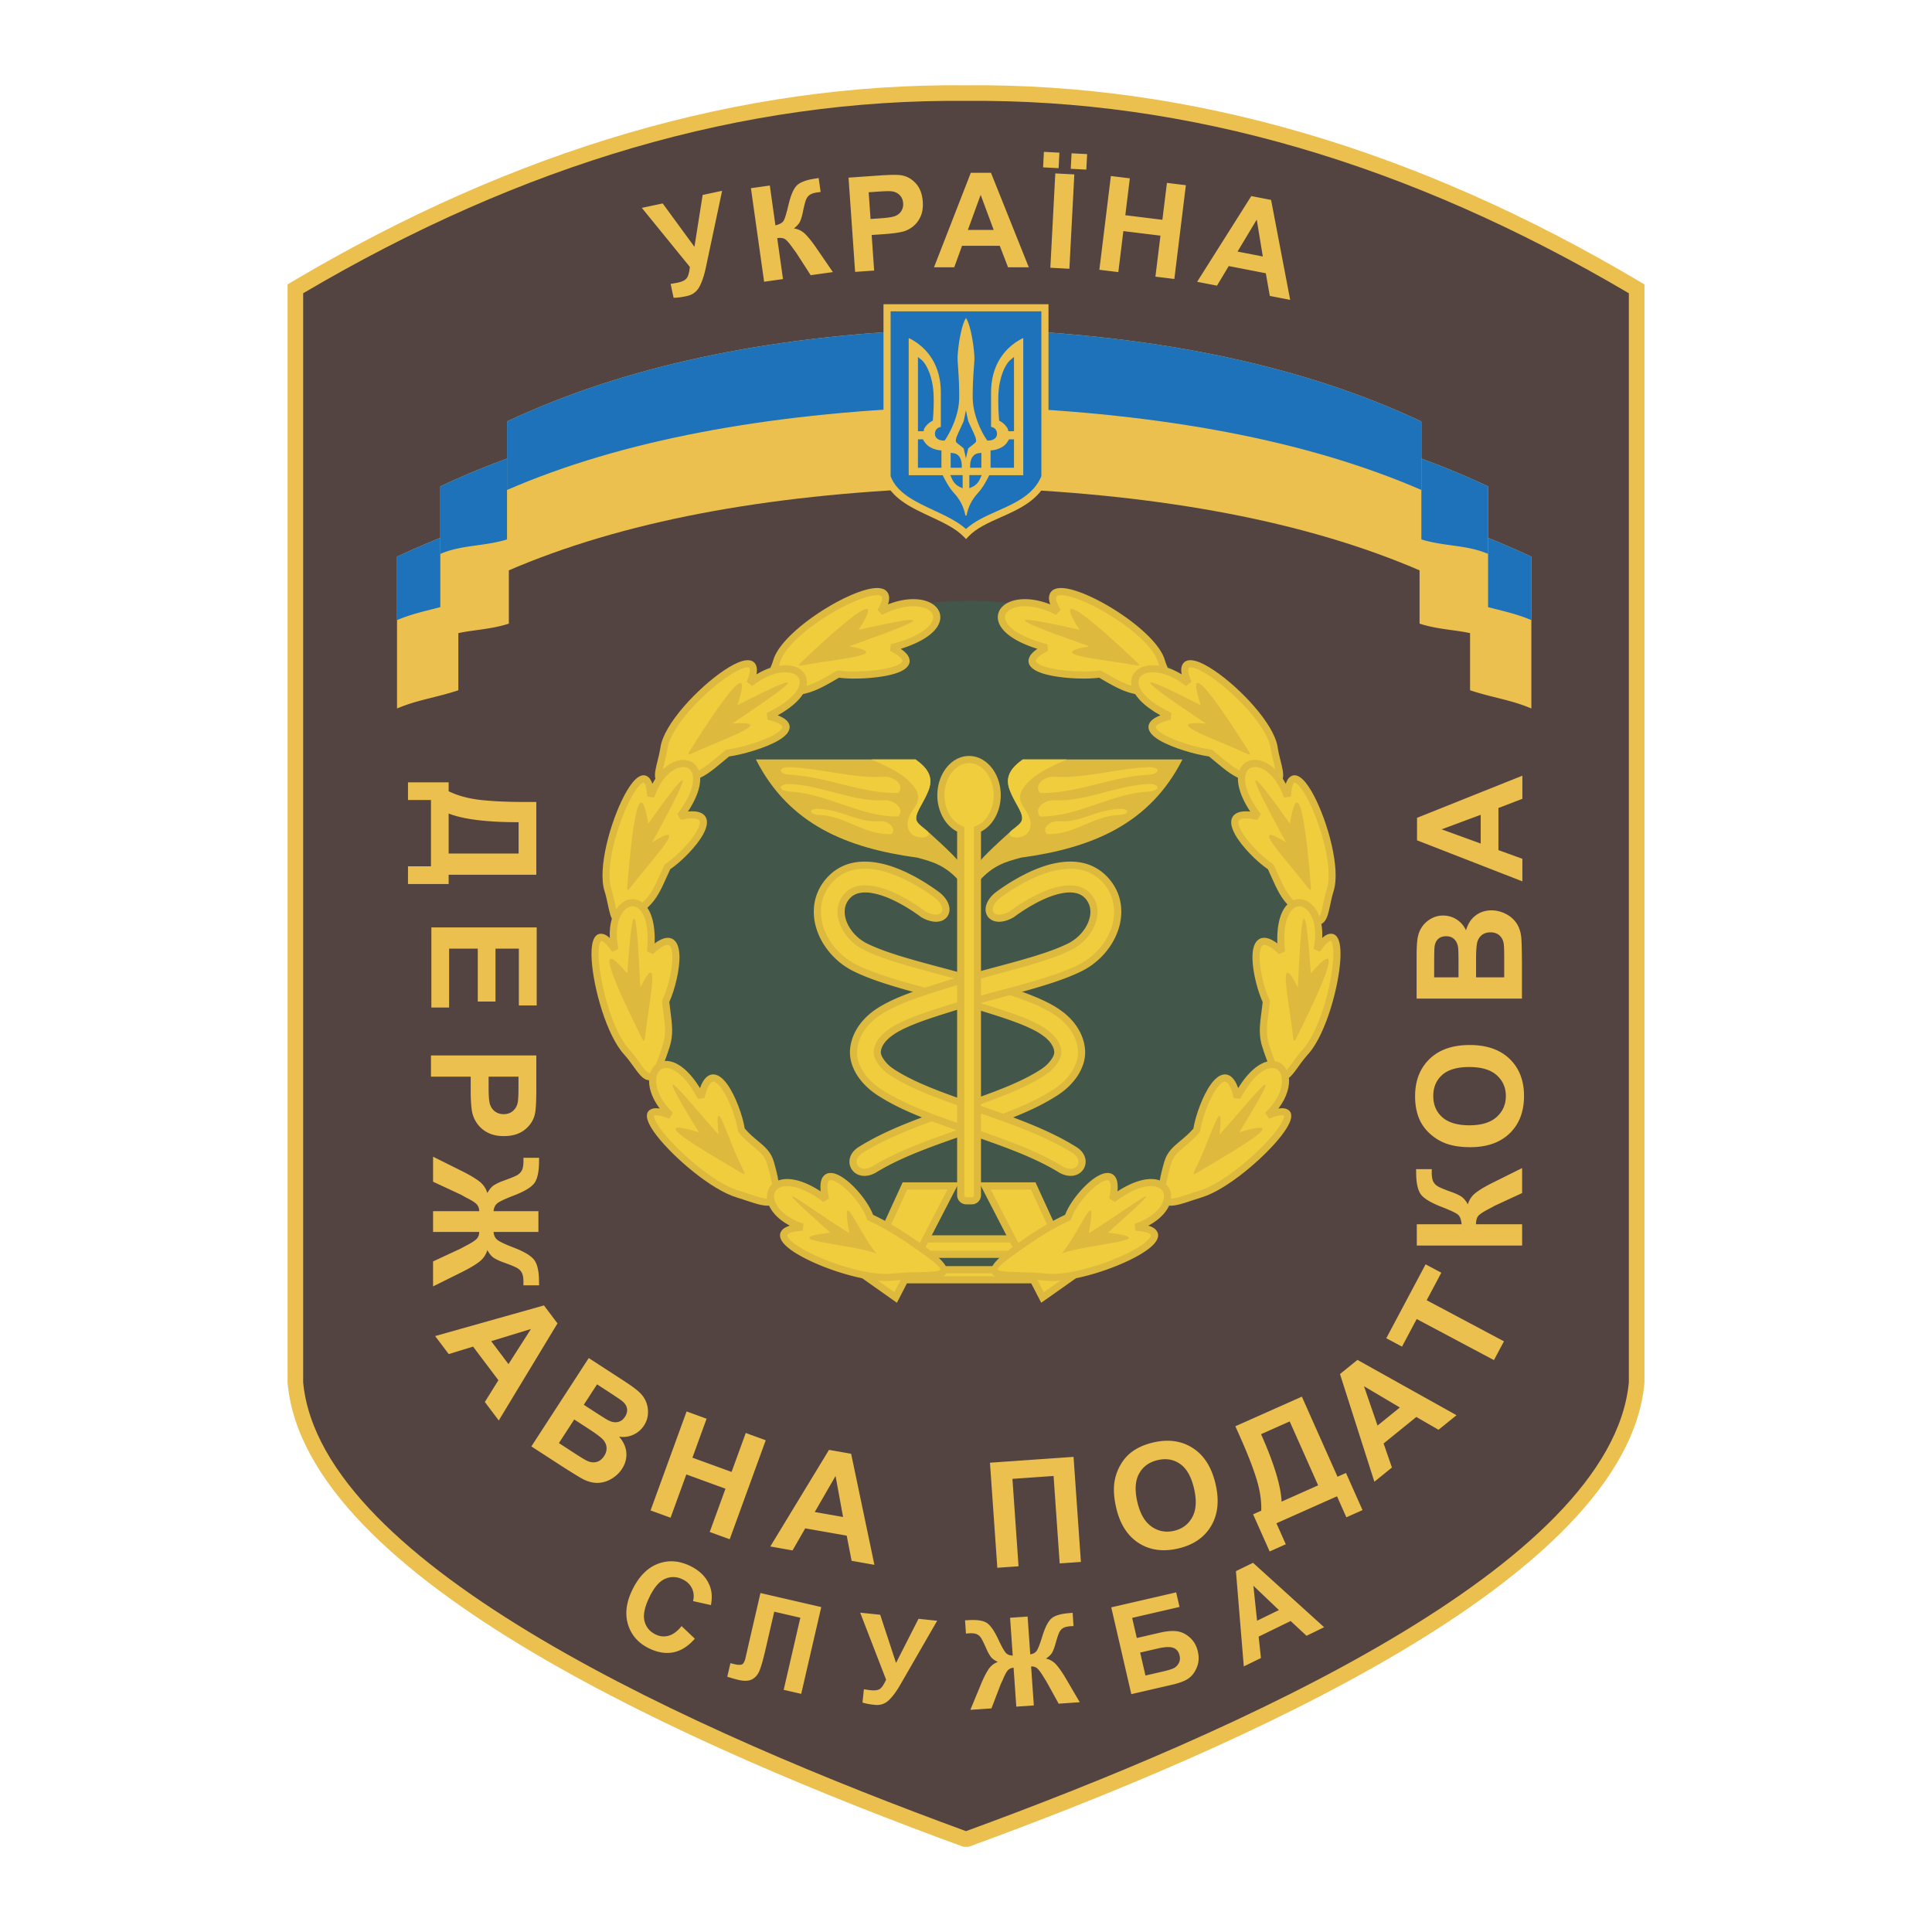 <svg xmlns="http://www.w3.org/2000/svg" width="2500" height="2500" viewBox="0 0 192.756 192.756"><path fill-rule="evenodd" clip-rule="evenodd" fill="#fff" d="M0 0h192.756v192.756H0V0z"/><path d="M28.688 28.375l.384-.228c11.203-6.65 22.415-11.612 33.635-14.886 11.226-3.276 22.448-4.86 33.665-4.751h.012-.012.012c11.217-.108 22.44 1.475 33.665 4.751 11.221 3.274 22.432 8.236 33.635 14.886l.385.228v109.562l-.006.07c-.895 9.793-11.094 18.934-24.459 26.852-13.215 7.83-29.557 14.498-42.96 19.394h-.53c-13.404-4.896-29.745-11.563-42.961-19.394-13.364-7.918-23.563-17.059-24.458-26.852l-.006-.07V28.375h-.001z" fill="#ecc04e"/><path d="M30.247 29.259v108.665c.875 9.176 10.751 17.926 23.697 25.596 13.035 7.722 29.154 14.314 42.435 19.174 13.28-4.859 29.399-11.452 42.434-19.174 12.945-7.67 22.822-16.42 23.697-25.596V29.259c-10.973-6.474-21.936-11.31-32.893-14.507-11.072-3.231-22.15-4.792-33.233-4.685h-.012c-11.083-.108-22.161 1.454-33.234 4.685-10.956 3.198-21.92 8.033-32.891 14.507z" fill="#534442"/><path d="M96.726 127.081c18.491 0 33.571-15.081 33.571-33.571 0-18.491-15.08-33.572-33.571-33.572S63.154 75.019 63.154 93.51c0 18.49 15.081 33.571 33.572 33.571z" fill-rule="evenodd" clip-rule="evenodd" fill="#43564a"/><path fill="#ddba3e" d="M90.756 123.247h11.887v2.254H90.756v-2.254zM89.455 126.321h14.488v1.718H89.455v-1.718z"/><path d="M45.729 52.971a78.901 78.901 0 0 0-6.118 2.57v15.147c1.956-.849 3.997-1.107 6.118-1.821V52.971z" fill-rule="evenodd" clip-rule="evenodd" fill="#ecc04e"/><path d="M45.729 52.971a78.901 78.901 0 0 0-6.118 2.57v6.331c1.956-.849 3.997-1.107 6.118-1.821v-7.08z" fill-rule="evenodd" clip-rule="evenodd" fill="#1e72b9"/><path d="M50.767 45.689a78.99 78.99 0 0 0-6.837 2.835v15.197c2.177-.944 4.457-.725 6.837-1.502v-16.53z" fill-rule="evenodd" clip-rule="evenodd" fill="#ecc04e"/><path d="M50.767 45.689a78.99 78.99 0 0 0-6.837 2.835v6.741c2.177-.944 4.457-.725 6.837-1.502v-8.074z" fill-rule="evenodd" clip-rule="evenodd" fill="#1e72b9"/><path d="M93.229 32.871c-16.853.66-31.067 3.718-42.643 9.176v14.934c11.493-4.986 25.872-7.61 42.643-8.277V32.871z" fill-rule="evenodd" clip-rule="evenodd" fill="#ecc04e"/><path d="M93.229 32.871c-16.853.66-31.067 3.718-42.643 9.176v6.837c11.493-4.986 25.872-7.61 42.643-8.277v-7.736z" fill-rule="evenodd" clip-rule="evenodd" fill="#1e72b9"/><path d="M146.668 52.971a78.877 78.877 0 0 1 6.117 2.57v15.147c-1.955-.849-3.996-1.107-6.117-1.821V52.971z" fill-rule="evenodd" clip-rule="evenodd" fill="#ecc04e"/><path d="M146.668 52.971a78.877 78.877 0 0 1 6.117 2.57v6.331c-1.955-.849-3.996-1.107-6.117-1.821v-7.08z" fill-rule="evenodd" clip-rule="evenodd" fill="#1e72b9"/><path d="M141.631 45.689a79.23 79.23 0 0 1 6.836 2.835v15.197c-2.176-.944-4.457-.725-6.836-1.502v-16.53z" fill-rule="evenodd" clip-rule="evenodd" fill="#ecc04e"/><path d="M141.631 45.689a79.23 79.23 0 0 1 6.836 2.835v6.741c-2.176-.944-4.457-.725-6.836-1.502v-8.074z" fill-rule="evenodd" clip-rule="evenodd" fill="#1e72b9"/><path d="M99.168 32.871c16.852.66 31.066 3.718 42.643 9.176v14.934c-11.494-4.986-25.873-7.61-42.643-8.277V32.871z" fill-rule="evenodd" clip-rule="evenodd" fill="#ecc04e"/><path d="M99.168 32.871c16.852.66 31.066 3.718 42.643 9.176v6.837c-11.494-4.986-25.873-7.61-42.643-8.277v-7.736z" fill-rule="evenodd" clip-rule="evenodd" fill="#1e72b9"/><path d="M64.034 20.739l2.083-.442 3.168 4.329.818-5.176 1.942-.413-1.624 7.667c-.178.83-.401 1.481-.668 1.953-.268.47-.681.767-1.239.885-.549.117-.987.171-1.311.166l-.294-1.385c.268-.039.508-.081.72-.126.433-.092.726-.237.879-.434.154-.196.26-.574.321-1.129l-4.795-5.895zm10.887-1.963l1.884-.265.558 3.973c.416-.101.686-.25.809-.444.124-.195.286-.712.483-1.548.249-1.066.554-1.75.913-2.05.356-.302.969-.513 1.838-.635.043-.006.134-.021.273-.045l.196 1.393-.269.031c-.384.054-.66.142-.825.262-.165.121-.29.287-.371.498-.083.211-.19.634-.322 1.273-.07.338-.156.625-.257.861-.105.233-.313.472-.625.71.436.061.817.251 1.142.573.325.322.696.791 1.114 1.401l1.634 2.381-2.215.312-1.453-2.257a22.774 22.774 0 0 1-.432-.588c-.306-.425-.546-.684-.717-.777s-.416-.119-.735-.078l.575 4.087-1.884.265-1.314-9.333zm10.394 8.35l-.657-9.402 3.045-.213c1.153-.081 1.91-.085 2.267-.016.548.102 1.023.377 1.42.824s.621 1.046.673 1.792c.041.578-.031 1.071-.213 1.478a2.591 2.591 0 0 1-.734.984 2.742 2.742 0 0 1-.952.513c-.447.122-1.101.213-1.961.274l-1.237.086.248 3.547-1.899.133zm1.352-7.943l.187 2.667 1.038-.073c.749-.052 1.246-.136 1.491-.252.245-.116.431-.283.561-.503.127-.22.183-.468.163-.746-.024-.341-.144-.617-.361-.826a1.308 1.308 0 0 0-.791-.363c-.23-.028-.688-.016-1.371.032l-.917.064zm15.976 7.484h-2.07l-.824-2.142h-3.767l-.777 2.142h-2.019l3.671-9.425h2.013l3.773 9.425zm-3.504-3.729L97.84 19.44l-1.273 3.498h2.572zm5.654 3.776l.494-9.412 1.898.1-.492 9.412-1.9-.1zm-.723-10.017l.08-1.547 1.547.081-.08 1.547-1.547-.081zm2.758.145l.082-1.547 1.553.081-.08 1.547-1.555-.081zm2.856 10.074l1.148-9.355 1.891.232-.451 3.681 3.699.455.453-3.682 1.889.232-1.148 9.355-1.889-.232.502-4.091-3.701-.454-.502 4.091-1.891-.232zm19.037 3.004l-2.033-.396-.398-2.26-3.699-.719-1.172 1.955-1.98-.385 5.402-8.552 1.975.384 1.905 9.973zm-2.729-4.329l-.607-3.682-1.916 3.191 2.523.491zM53.507 80.011v7.263h-8.745v.925h-4.057v-1.765h2.293v-6.616h-2.293v-1.764h4.057v.891c.898.433 1.94.722 3.129.859 1.187.14 2.689.208 4.505.208h1.111v-.001zm-1.764 2.021c-3.191 0-5.52-.289-6.981-.866v3.993h6.981v-3.127zm-8.706 10.494h10.509v7.791h-1.779v-5.669h-2.33v5.276h-1.769v-5.276h-2.86v5.871h-1.771v-7.993zm-.038 12.773h10.509v3.403c0 1.29-.054 2.132-.159 2.523-.157.602-.5 1.108-1.028 1.515-.528.406-1.211.609-2.045.609-.646 0-1.189-.118-1.627-.353a2.886 2.886 0 0 1-1.038-.894 3.087 3.087 0 0 1-.497-1.099c-.1-.506-.152-1.24-.152-2.202v-1.382h-3.964v-2.12h.001zm8.73 2.122h-2.98v1.159c0 .837.054 1.397.164 1.679.11.281.281.502.516.663.235.159.507.239.818.239.381 0 .697-.112.946-.337.248-.223.404-.509.465-.852.049-.255.071-.764.071-1.526v-1.025zm1.987 15.49h-4.473c.029.353.159.622.394.803.235.182.769.434 1.605.754 1.094.418 1.793.849 2.095 1.289.296.436.443 1.158.443 2.173 0 .047.002.149.007.309h-1.568l.007-.309c0-.431-.054-.746-.161-.946a1.202 1.202 0 0 0-.492-.487c-.22-.125-.67-.309-1.355-.554a4.943 4.943 0 0 1-.91-.418c-.242-.151-.472-.418-.688-.8a2.25 2.25 0 0 1-.814 1.172c-.404.309-.977.646-1.716 1.016l-2.882 1.431v-2.492l2.716-1.263a1.85 1.85 0 0 0 .223-.12c.071-.039.237-.125.494-.26.502-.267.822-.486.962-.658a.986.986 0 0 0 .208-.639h-4.603v-2.072h4.603a1.01 1.01 0 0 0-.201-.631c-.134-.177-.458-.396-.969-.658a7.856 7.856 0 0 1-.494-.268 2.764 2.764 0 0 0-.223-.119l-2.716-1.263v-2.496l2.882 1.435c.712.354 1.277.688 1.696 1 .418.313.695.712.834 1.194.215-.382.443-.648.686-.8a5.03 5.03 0 0 1 .912-.426c.67-.24 1.116-.421 1.341-.541.226-.122.392-.286.502-.489.11-.203.166-.534.166-.991 0-.059-.002-.149-.007-.274h1.568a12.07 12.07 0 0 0-.007.309c0 1.027-.149 1.76-.451 2.195-.306.431-1 .852-2.087 1.267-.842.326-1.377.578-1.61.757-.23.181-.36.448-.389.8h4.473v2.07h-.001zm-3.954 18.81l-1.39-1.845 1.354-2.17-2.528-3.355-2.429.746-1.355-1.798 10.857-3.056 1.35 1.792-5.859 9.686zm.969-5.623l2.243-3.504-3.969 1.214 1.726 2.29zm8.009-.605l3.523 2.288c.698.454 1.2.82 1.505 1.103.305.28.532.6.683.96.151.361.216.75.197 1.176a2.38 2.38 0 0 1-.398 1.206 2.487 2.487 0 0 1-2.48 1.109c.435.504.676 1.04.719 1.603.044.565-.1 1.102-.431 1.611-.26.399-.605.729-1.039.987-.432.257-.883.396-1.352.412s-.958-.103-1.466-.357c-.315-.161-1.045-.605-2.186-1.335l-3-1.947 5.725-8.816zm.828 2.624l-1.323 2.038 1.166.757c.693.45 1.131.72 1.312.809.327.163.634.214.922.152.288-.061.523-.234.708-.521.177-.272.248-.542.208-.81-.042-.269-.198-.517-.471-.744-.163-.135-.663-.474-1.5-1.018l-1.022-.663zm-2.276 3.505l-1.53 2.355 1.646 1.069c.643.417 1.06.665 1.256.739.295.125.588.146.874.069.288-.079.534-.274.737-.587.172-.265.251-.53.244-.798-.01-.269-.106-.524-.294-.766s-.688-.625-1.497-1.149l-1.436-.932zm7.615 9.074l3.595-9.876 1.996.727-1.415 3.886 3.907 1.422 1.414-3.886 1.994.726-3.594 9.875-1.994-.726 1.571-4.317-3.906-1.422-1.571 4.318-1.997-.727zm22.333 5.428l-2.274-.401-.489-2.511-4.138-.729-1.268 2.201-2.217-.392 5.856-9.639 2.209.39 2.321 11.081zm-3.126-4.773l-.75-4.092-2.075 3.595 2.825.497zm14.656-5.416l8.338-.583.734 10.483-2.117.148-.609-8.724-4.105.287.609 8.724-2.117.147-.733-10.482zm12.589 4.478c-.24-1.044-.287-1.955-.139-2.735a4.985 4.985 0 0 1 .629-1.624 4.134 4.134 0 0 1 1.111-1.226c.576-.419 1.279-.723 2.113-.915 1.51-.349 2.824-.16 3.945.568 1.123.725 1.875 1.922 2.26 3.589.383 1.654.23 3.051-.453 4.192-.684 1.141-1.777 1.885-3.279 2.231-1.523.352-2.842.167-3.953-.553-1.114-.721-1.859-1.898-2.234-3.527zm2.114-.56c.268 1.159.74 1.977 1.412 2.451.674.475 1.422.616 2.248.426.822-.19 1.432-.643 1.822-1.36.391-.715.449-1.665.176-2.853-.271-1.174-.73-1.988-1.377-2.45-.648-.458-1.398-.588-2.25-.392-.854.197-1.473.648-1.859 1.354-.385.703-.446 1.644-.172 2.824zm9.779-7.554l6.635-2.954 3.557 7.989.846-.376 1.65 3.706-1.613.718-.932-2.095-6.045 2.69.934 2.095-1.611.718-1.65-3.706.812-.362c.031-.996-.129-2.066-.488-3.208-.355-1.142-.902-2.542-1.641-4.2l-.454-1.015zm2.564.789c1.297 2.915 1.98 5.161 2.049 6.73l3.646-1.625-2.838-6.377-2.857 1.272zm19.502-1.892l-1.795 1.453-2.215-1.278-3.266 2.644.83 2.401-1.75 1.417-3.432-10.744 1.742-1.411 9.886 5.518zm-5.652-.771l-3.58-2.12 1.352 3.924 2.228-1.804zm9.385-4.726l-7.707-4.099-1.465 2.752-1.57-.834 3.922-7.374 1.57.835-1.461 2.746 7.709 4.099-.998 1.875zm-7.697-11.431v-2.122h4.473c-.047-.475-.17-.795-.365-.961-.195-.167-.742-.426-1.635-.773-1.137-.44-1.844-.884-2.121-1.326-.279-.44-.416-1.15-.416-2.129 0-.049-.002-.151-.008-.309h1.568l-.006.301c0 .434.053.752.16.952s.271.364.492.487c.221.125.67.309 1.355.553.361.13.666.27.91.418.242.152.473.419.688.801.135-.473.404-.864.811-1.173.406-.308.98-.646 1.719-1.013l2.883-1.434v2.493l-2.715 1.256c-.039.02-.113.059-.223.122-.039.021-.203.112-.494.264-.518.272-.84.497-.969.671-.131.174-.197.44-.201.8h4.602v2.122h-10.508zm5.328-9.813c-1.07 0-1.969-.159-2.695-.479a4.982 4.982 0 0 1-1.441-.979 4.136 4.136 0 0 1-.945-1.358c-.277-.655-.416-1.409-.416-2.266 0-1.549.48-2.787 1.441-3.717.959-.93 2.297-1.395 4.006-1.395 1.699 0 3.025.462 3.984 1.385.957.923 1.436 2.156 1.436 3.697 0 1.563-.477 2.807-1.428 3.729-.956.923-2.27 1.383-3.942 1.383zm-.071-2.184c1.189 0 2.092-.277 2.707-.825.613-.55.92-1.248.92-2.094 0-.845-.305-1.54-.916-2.083-.609-.541-1.521-.812-2.74-.812-1.203 0-2.102.265-2.695.791-.594.528-.889 1.23-.889 2.104 0 .876.301 1.58.9 2.116.6.533 1.502.803 2.713.803zm-5.275-12.639v-4.201c0-.832.035-1.453.105-1.862.068-.409.213-.773.434-1.096.221-.323.512-.59.879-.805a2.372 2.372 0 0 1 1.229-.323 2.483 2.483 0 0 1 2.279 1.475c.186-.639.504-1.133.953-1.476.449-.345.979-.517 1.584-.517.479 0 .943.11 1.396.333.449.223.811.526 1.08.91.27.384.436.859.5 1.424.037.353.061 1.206.07 2.56v3.577h-10.509v.001zm1.75-2.123h2.43v-1.391c0-.827-.012-1.341-.037-1.541-.041-.362-.166-.648-.373-.857-.209-.208-.482-.311-.822-.311-.326 0-.59.088-.793.267-.203.181-.326.447-.367.8-.025.21-.037.814-.037 1.812v1.221h-.001zm4.18 0h2.809v-1.963c0-.766-.02-1.25-.062-1.456a1.325 1.325 0 0 0-.42-.771c-.223-.198-.521-.299-.893-.299-.314 0-.582.078-.803.23a1.305 1.305 0 0 0-.482.663c-.1.289-.148.917-.148 1.882v1.714h-.001zm4.621-20.121v2.31l-2.389.918v4.201l2.389.866v2.251l-10.51-4.094v-2.244l10.51-4.208zm-4.158 3.907l-3.9 1.448 3.9 1.419v-2.867zM68.003 162.237l1.321 1.257c-.666.755-1.379 1.208-2.144 1.36-.762.15-1.574.017-2.432-.401-1.06-.517-1.755-1.305-2.085-2.361-.329-1.059-.187-2.216.425-3.472.648-1.329 1.497-2.194 2.542-2.596 1.044-.4 2.126-.328 3.245.218.977.477 1.63 1.152 1.958 2.028.198.518.23 1.141.101 1.869l-1.784-.397c.109-.46.072-.884-.112-1.271-.183-.386-.489-.683-.917-.892-.592-.288-1.177-.312-1.753-.065-.575.245-1.094.844-1.559 1.796-.493 1.01-.663 1.817-.507 2.423.152.606.521 1.051 1.101 1.334.429.209.864.253 1.306.13.443-.121.873-.442 1.294-.96zm7.867-3.299l6.067 1.4-2 8.659-1.748-.403 1.661-7.193-2.604-.602-.854 3.698c-.244 1.059-.452 1.79-.619 2.192-.167.403-.416.69-.742.861-.328.17-.783.188-1.367.054a17.64 17.64 0 0 1-1.102-.316l.312-1.353.388.096c.367.085.624.093.771.023.15-.069.269-.297.357-.685l.338-1.489 1.142-4.942zm9.952 1.958l1.996.209 1.58 4.807 2.242-4.404 1.862.195-3.69 6.403c-.402.692-.792 1.211-1.168 1.556-.378.344-.834.489-1.369.434-.526-.056-.935-.134-1.224-.232l.14-1.328c.251.043.479.075.683.097.416.044.72-.001.915-.132.194-.132.399-.439.616-.92l-2.583-6.685zm16.703.388l.264 3.774c.297-.046.516-.171.654-.38s.32-.674.541-1.398c.289-.947.611-1.563.965-1.844.35-.275.949-.441 1.807-.501l.26-.024.092 1.323-.26.012c-.363.025-.627.09-.789.192-.164.102-.291.25-.383.443s-.221.584-.387 1.176a4.283 4.283 0 0 1-.299.793c-.113.213-.324.423-.635.627.406.09.754.296 1.037.618.285.322.604.785.959 1.387l1.377 2.348-2.104.147-1.225-2.217a1.615 1.615 0 0 0-.115-.182c-.037-.057-.119-.192-.248-.401-.254-.407-.459-.665-.611-.772a.84.84 0 0 0-.551-.138l.271 3.883-1.748.122-.271-3.883a.859.859 0 0 0-.521.207c-.141.124-.307.409-.498.855a9.915 9.915 0 0 1-.195.434 2.052 2.052 0 0 0-.088.195l-.906 2.365-2.105.146 1.041-2.516c.256-.622.504-1.118.744-1.49.238-.371.559-.628.957-.773-.334-.159-.572-.336-.715-.531a4.172 4.172 0 0 1-.412-.744c-.242-.552-.422-.917-.537-1.1s-.264-.313-.441-.395c-.178-.08-.46-.108-.846-.082l-.23.022-.093-1.322c.134-.006.222-.01.261-.013.868-.061 1.493.021 1.877.25.383.233.777.795 1.193 1.687.324.69.568 1.128.732 1.313.166.184.398.277.697.281l-.264-3.773 1.748-.121zm8.346-.918l6.475-1.494.336 1.453-4.727 1.092.463 2.008 2.34-.54c.646-.149 1.199-.194 1.66-.135.463.059.893.268 1.293.623.398.356.666.819.797 1.39.137.587.1 1.123-.107 1.611-.207.487-.484.853-.838 1.096s-.887.447-1.605.612l-4.086.943-2.001-8.659zm3.412 6.803l1.701-.394c.545-.125.92-.239 1.127-.343.209-.105.373-.271.492-.496.121-.227.15-.478.086-.754-.092-.401-.303-.66-.633-.778-.326-.118-.834-.096-1.523.063l-1.779.41.529 2.292zm17.826-4.821l-1.756.856-1.584-1.475-3.193 1.558.229 2.136-1.711.835-.785-9.505 1.705-.832 7.095 6.427zm-4.511-1.711l-2.547-2.427.367 3.49 2.18-1.063z" fill-rule="evenodd" clip-rule="evenodd" fill="#ecc04e"/><path d="M88.146 30.353h16.463v17.223l-.025.131c-.861 2.176-2.84 3.057-4.758 3.91-1.211.539-2.398 1.067-3.191 1.899l-.253.265-.257-.261c-.809-.821-2.043-1.396-3.289-1.976-1.966-.916-3.963-1.845-4.669-3.85l-.021-.118V30.353z" fill="#ecc04e"/><path d="M88.858 31.064v16.449c.627 1.685 2.466 2.542 4.278 3.385 1.183.551 2.355 1.096 3.238 1.879.866-.788 2.003-1.293 3.163-1.809 1.768-.787 3.592-1.599 4.361-3.464v-16.44h-15.04z" fill="#1e72b9"/><path d="M94.808 47.402l.24.519.122.188.13.151.128.119.117.088.165.097.334.152v-1.313h-1.236v-.001zm1.144-.736l.005-.266a2.595 2.595 0 0 0-.032-.303l-.053-.21-.041-.11-.054-.112-.069-.109-.086-.103-.107-.092-.127-.074-.146-.051-.394-.059v1.488h1.104v.001zm-4.37-3.642h.567c.022-.097.036-.197.078-.287.072-.13.171-.246.269-.357l.117-.112.207-.16c.081-.051.16-.095.245-.139.046-.416.064-.837.08-1.255.023-.798.027-1.606-.113-2.396l-.069-.327-.076-.299-.081-.271-.086-.246-.088-.22-.089-.196-.088-.172-.169-.281-.149-.2a2.024 2.024 0 0 0-.188-.194l-.365-.291v7.403h-.002zm.003.812l-.004 2.829h2.345v-1.728l-.239-.022a3.013 3.013 0 0 1-.416-.095l-.239-.089-.125-.059-.125-.068-.122-.08-.118-.091-.11-.104-.102-.117c-.054-.077-.111-.154-.165-.232-.033-.049-.062-.104-.091-.156l-.489.012zm5.127 3.566v1.312l.403-.188.096-.061.117-.088.127-.118.131-.151.121-.188.238-.519h-1.233v.001zm-2.04 1.119c-.2-.315-.384-.638-.549-.973l-.065-.135h-3.396V33.726c.345.159.66.362.965.585l.323.264.164.15.165.164.163.176.16.19.156.205.151.218.145.233.137.249.128.265.118.281.106.297.094.315.08.332.064.35.048.369.029.389.01.41v3.426l-.14.032-.157.073-.147.129-.105.191-.045.247.033.233.111.187.152.125.158.075.148.042.213.028.15.005.087-.123c.208-.311.385-.643.55-.978.116-.244.223-.49.322-.742.063-.17.123-.34.179-.514.056-.185.105-.369.152-.557l.08-.391.057-.403.031-.415a31.874 31.874 0 0 0-.028-1.803c-.025-.583-.066-1.164-.107-1.746a7.208 7.208 0 0 1-.022-.69 14.932 14.932 0 0 1 .437-2.865c.098-.347.208-.7.4-1.008.192.308.3.662.397 1.008.08.303.146.605.204.912.111.619.195 1.243.234 1.87.018.382-.018.761-.047 1.141-.039.511-.07 1.021-.092 1.532a33.667 33.667 0 0 0-.025 1.556c.008.231.027.457.057.687.037.26.088.513.15.768.061.23.131.456.207.681.076.215.158.426.246.636.094.211.191.418.297.624.082.15.164.298.252.444l.246.376.244-.013.125-.021.148-.042.158-.075.152-.124.111-.186.035-.234-.045-.249-.107-.191-.146-.129-.158-.073-.143-.032v-3.426l.01-.41.029-.389.051-.367.064-.351.08-.332.094-.314.107-.297.117-.281.129-.264.137-.249.145-.234.152-.218.156-.205.16-.19.162-.176.164-.164.328-.288.316-.24c.26-.175.525-.341.812-.471v13.688h-3.398l-.08.168c-.16.323-.338.634-.531.939l-.277.389c-.129.158-.266.308-.398.463a7.11 7.11 0 0 0-.279.368 6.507 6.507 0 0 0-.241.391l-.137.276c-.062.145-.117.29-.168.439l-.087.312-.049.222-.017.053a.291.291 0 0 1-.102.001c-.017-.038-.024-.081-.033-.12L96.216 51l-.099-.304a6.297 6.297 0 0 0-.185-.429 6.525 6.525 0 0 0-.228-.399 7.483 7.483 0 0 0-.266-.375c-.129-.16-.264-.312-.398-.464a6.312 6.312 0 0 1-.281-.375l-.087-.133zm6.498-5.503l-.004-7.404-.393.322a2.263 2.263 0 0 0-.23.26l-.16.239-.176.324-.088.196-.088.22-.084.246-.08.272c-.064.251-.123.5-.168.755-.111.75-.113 1.511-.088 2.266.014.419.041.836.076 1.253l.17.092c.1.064.189.132.279.208l.117.112c.098.113.195.229.27.36.045.09.062.19.088.287l.559-.008zm-.004.811h-.498c-.043.077-.082.148-.131.22-.035.057-.076.111-.113.166l-.102.116-.111.104-.117.091-.123.08-.123.068-.248.107-.227.072a2.728 2.728 0 0 1-.338.066l-.207.018v1.728h2.338v-2.836zm-3.256 1.348l-.393.06-.146.051-.129.074-.107.091-.086.103-.071.109-.055.111-.042.111-.055.209a2.164 2.164 0 0 0-.034.339l-.002.231h1.12v-1.489zm-1.538-4.235l-.216 1.04-.049.125c-.16.365-.334.724-.498 1.086a6.69 6.69 0 0 0-.19.466 2.634 2.634 0 0 0-.06.304l.02.11.062.086c.188.168.396.317.59.478.044.041.092.08.124.132l.215.957.223-.955c.032-.052.081-.091.126-.132.197-.16.406-.308.591-.481l.061-.086.02-.108a2.621 2.621 0 0 0-.061-.303c-.109-.311-.254-.609-.393-.908-.112-.24-.228-.48-.328-.725l-.017-.046-.22-1.04z" fill-rule="evenodd" clip-rule="evenodd" fill="#ecc04e"/><path d="M85.734 114.399c1.413-.881 2.999-1.625 4.656-2.297 1.656-.669 3.376-1.265 5.071-1.852 1.628-.563 3.234-1.119 4.687-1.709 1.449-.588 2.756-1.212 3.803-1.916.193-.131.379-.282.545-.448.16-.159.305-.337.428-.523.092-.139.162-.271.205-.388a.767.767 0 0 0 .055-.267 1.329 1.329 0 0 0-.051-.332 1.8 1.8 0 0 0-.148-.358v.002a2.43 2.43 0 0 0-.291-.412 3.606 3.606 0 0 0-.426-.412 6.342 6.342 0 0 0-1.129-.72 15.91 15.91 0 0 0-1.504-.666 36.336 36.336 0 0 0-1.844-.651c-.639-.209-1.309-.417-1.963-.621-.74-.23-1.501-.45-2.268-.663-.713-.198-1.534-.417-2.345-.634-1.523-.408-3.021-.809-4.405-1.239-1.39-.432-2.656-.893-3.698-1.415a7.443 7.443 0 0 1-.912-.544 7.503 7.503 0 0 1-2.04-2.154v.001a6.603 6.603 0 0 1-.75-1.687 5.59 5.59 0 0 1-.202-1.951 4.93 4.93 0 0 1 .887-2.454c.14-.199.299-.395.476-.583a4.727 4.727 0 0 1 2.229-1.354c.89-.244 1.854-.24 2.845-.056.97.181 1.968.544 2.934 1.011 1.115.54 2.194 1.22 3.141 1.919l.01.007c.691.549.998 1.171 1.001 1.693.002.26-.068.497-.202.695a1.191 1.191 0 0 1-.578.447c-.491.185-1.199.122-2.025-.352l-.035-.023a17.172 17.172 0 0 0-2.562-1.583c-.757-.374-1.521-.659-2.236-.792-.499-.093-.967-.107-1.376-.013a1.75 1.75 0 0 0-.907.507 1.899 1.899 0 0 0-.531 1.21c-.019.277.015.562.093.842.088.313.228.624.412.917a4.28 4.28 0 0 0 1.173 1.225c.17.119.347.225.528.316.908.455 2.057.869 3.339 1.265 1.28.396 2.722.781 4.188 1.173a219.6 219.6 0 0 1 2.376.644c.802.223 1.593.452 2.356.689.67.209 1.354.422 2.006.636.664.22 1.332.452 1.994.709.688.268 1.336.552 1.918.856a8.97 8.97 0 0 1 1.58 1.023c.312.259.582.529.814.806.248.296.455.601.623.907.195.354.334.706.43 1.049.102.374.15.74.156 1.084.006.399-.062.804-.189 1.201a4.98 4.98 0 0 1-.576 1.186c-.223.34-.5.673-.812.984a7.019 7.019 0 0 1-1.027.842c-1.229.826-2.678 1.529-4.25 2.173-1.58.647-3.252 1.226-4.948 1.813-1.635.565-3.294 1.14-4.838 1.761-1.549.624-3.008 1.303-4.265 2.086l-.021.011c-.784.418-1.475.359-1.945.06a1.402 1.402 0 0 1-.645-1.143c-.014-.538.28-1.125.985-1.538z" fill="#ddba3e"/><path d="M86.109 115.003l-.01.006c-.456.264-.646.61-.64.914a.67.67 0 0 0 .316.556c.271.173.695.193 1.21-.075 1.293-.805 2.788-1.502 4.372-2.14 1.589-.639 3.243-1.211 4.872-1.775 1.704-.59 3.386-1.171 4.909-1.796 1.533-.627 2.941-1.309 4.125-2.105a6.41 6.41 0 0 0 .922-.756c.271-.271.516-.565.717-.873.217-.328.385-.669.496-1.011.104-.321.158-.649.154-.977a3.65 3.65 0 0 0-.133-.906 4.074 4.074 0 0 0-.365-.892 4.795 4.795 0 0 0-.545-.791 5.8 5.8 0 0 0-.725-.718 8.35 8.35 0 0 0-1.453-.939 18.234 18.234 0 0 0-1.846-.825 38.32 38.32 0 0 0-1.961-.695c-.686-.226-1.346-.431-1.994-.633a82.617 82.617 0 0 0-2.334-.685c-.729-.202-1.555-.423-2.371-.641-1.457-.39-2.89-.772-4.213-1.182-1.322-.408-2.508-.835-3.447-1.306a4.946 4.946 0 0 1-1.18-.826 4.954 4.954 0 0 1-.805-.975 4.24 4.24 0 0 1-.496-1.103 3.223 3.223 0 0 1-.121-1.081 2.605 2.605 0 0 1 .473-1.339c.075-.106.159-.21.253-.311a2.448 2.448 0 0 1 1.266-.713c.509-.117 1.073-.103 1.663.007.786.146 1.612.454 2.423.854a17.929 17.929 0 0 1 2.647 1.633c.617.351 1.102.414 1.41.298a.487.487 0 0 0 .238-.18.519.519 0 0 0 .081-.292c-.002-.326-.227-.741-.732-1.143l.01.007a19.517 19.517 0 0 0-3.027-1.85c-.913-.441-1.851-.784-2.752-.952-.889-.166-1.747-.171-2.531.044a4.03 4.03 0 0 0-1.899 1.154c-.152.162-.29.331-.412.504a4.217 4.217 0 0 0-.756 2.101 4.896 4.896 0 0 0 .174 1.703c.146.519.373 1.027.669 1.503v.001a6.656 6.656 0 0 0 1.846 1.942c.264.185.538.35.821.492 1.008.505 2.239.953 3.593 1.374 1.361.423 2.856.823 4.377 1.229.752.201 1.51.404 2.351.638.788.219 1.561.441 2.29.669.65.201 1.312.408 1.971.624.65.213 1.287.434 1.881.665.566.22 1.1.451 1.574.696.486.251.912.519 1.258.804.193.16.363.327.508.495.156.181.281.36.377.533v.002c.094.174.162.343.209.503.051.182.076.356.078.518.004.164-.033.341-.102.523-.066.178-.16.357-.275.532a4 4 0 0 1-.521.634 4.457 4.457 0 0 1-.65.535c-1.096.737-2.443 1.383-3.93 1.984-1.48.601-3.09 1.158-4.724 1.724-1.69.585-3.406 1.179-5.035 1.838-1.627.664-3.177 1.391-4.549 2.247z" fill="#efcd3d"/><path d="M107.326 114.399c.707.412 1 1 .988 1.537a1.4 1.4 0 0 1-.645 1.143c-.471.3-1.162.358-1.945-.06l-.021-.011c-1.256-.783-2.715-1.462-4.264-2.086-1.545-.621-3.203-1.195-4.838-1.761-1.696-.588-3.369-1.166-4.948-1.813-1.572-.644-3.022-1.347-4.25-2.173a6.958 6.958 0 0 1-1.026-.842 6.23 6.23 0 0 1-.813-.984 4.902 4.902 0 0 1-.575-1.186 3.74 3.74 0 0 1-.19-1.201c.005-.345.054-.71.157-1.085.094-.342.234-.694.428-1.048.168-.307.375-.611.623-.907.232-.276.503-.547.815-.806.446-.371.982-.71 1.58-1.023.582-.305 1.23-.589 1.918-.856a41.63 41.63 0 0 1 1.994-.709c.652-.214 1.336-.427 2.005-.636a80.134 80.134 0 0 1 2.356-.689c.852-.236 1.618-.441 2.377-.644 1.465-.393 2.906-.778 4.188-1.173 1.281-.396 2.43-.81 3.338-1.265.182-.091.357-.197.527-.316a4.242 4.242 0 0 0 1.173-1.225 3.52 3.52 0 0 0 .412-.917c.08-.279.113-.564.094-.842a1.938 1.938 0 0 0-.341-.978 1.757 1.757 0 0 0-1.097-.739c-.408-.094-.877-.08-1.375.013-.717.133-1.48.419-2.238.792a17.245 17.245 0 0 0-2.561 1.583l-.035.023c-.826.474-1.533.537-2.025.352a1.191 1.191 0 0 1-.578-.447 1.202 1.202 0 0 1-.201-.695c.004-.521.311-1.144 1-1.693l.01-.007a20.146 20.146 0 0 1 3.143-1.919c.965-.467 1.961-.83 2.932-1.011.992-.185 1.955-.188 2.846.056.822.226 1.578.66 2.23 1.354.176.188.334.383.475.582a4.886 4.886 0 0 1 .887 2.454 5.568 5.568 0 0 1-.201 1.951 6.637 6.637 0 0 1-.75 1.687v-.001a7.3 7.3 0 0 1-1.209 1.475 7.596 7.596 0 0 1-.832.679 7.443 7.443 0 0 1-.912.544c-1.041.522-2.309.983-3.699 1.415-1.383.431-2.881.831-4.404 1.239-.811.217-1.631.436-2.344.634-.767.213-1.528.433-2.269.663-.654.204-1.324.412-1.962.621-.646.212-1.273.43-1.844.651-.542.211-1.051.432-1.504.666a6.39 6.39 0 0 0-1.13.72h.001a3.786 3.786 0 0 0-.427.412 2.42 2.42 0 0 0-.29.412v-.002a1.8 1.8 0 0 0-.148.358c-.034.118-.05.229-.052.332 0 .078.019.169.055.267.044.117.114.249.206.388.122.187.268.364.428.523.166.166.351.317.545.448 1.046.704 2.353 1.328 3.801 1.916 1.454.59 3.059 1.146 4.688 1.709 1.695.587 3.416 1.183 5.07 1.852 1.655.674 3.241 1.419 4.653 2.299z" fill="#ddba3e"/><path d="M106.963 115.009l-.012-.006c-1.371-.855-2.922-1.583-4.547-2.241-1.629-.659-3.346-1.253-5.035-1.838-1.634-.565-3.244-1.123-4.724-1.724-1.485-.602-2.833-1.247-3.929-1.984a4.412 4.412 0 0 1-.651-.535 3.954 3.954 0 0 1-.522-.634 2.669 2.669 0 0 1-.275-.532 1.464 1.464 0 0 1-.102-.523c.002-.161.027-.336.079-.518.046-.16.115-.329.209-.503v-.002c.096-.173.219-.353.376-.533.146-.168.314-.335.507-.495h.001a7.033 7.033 0 0 1 1.258-.804 16.055 16.055 0 0 1 1.573-.696c.594-.231 1.23-.452 1.88-.665.658-.216 1.322-.423 1.971-.624.73-.228 1.502-.45 2.291-.669.84-.233 1.598-.437 2.35-.638 1.521-.406 3.018-.807 4.377-1.229 1.354-.421 2.586-.869 3.594-1.374a6.816 6.816 0 0 0 1.574-1.104 6.56 6.56 0 0 0 1.092-1.33v-.001c.297-.477.523-.985.67-1.503a4.896 4.896 0 0 0 .174-1.703 4.214 4.214 0 0 0-.756-2.101 4.567 4.567 0 0 0-.412-.504 4.033 4.033 0 0 0-1.898-1.154c-.785-.215-1.643-.209-2.531-.044-.902.168-1.84.51-2.752.952a19.376 19.376 0 0 0-3.027 1.85l.01-.007c-.506.401-.73.816-.732 1.143 0 .113.027.213.08.292.053.078.133.14.238.18.309.116.793.053 1.41-.298a17.939 17.939 0 0 1 2.648-1.633c.811-.4 1.637-.708 2.422-.854.59-.11 1.154-.124 1.662-.007a2.462 2.462 0 0 1 1.52 1.024c.08.112.146.226.205.34.158.316.244.654.268.999.025.354-.02.719-.119 1.081a4.274 4.274 0 0 1-.496 1.103 4.93 4.93 0 0 1-.807.975 4.936 4.936 0 0 1-1.18.826c-.938.471-2.125.898-3.447 1.306-1.322.409-2.754.792-4.211 1.182-.816.218-1.643.438-2.372.641-.779.217-1.56.443-2.335.685-.648.202-1.309.407-1.994.633-.672.221-1.334.451-1.961.695-.655.255-1.278.527-1.846.825a8.398 8.398 0 0 0-1.452.939c-.279.232-.52.473-.726.718a4.866 4.866 0 0 0-.546.791c-.164.3-.284.6-.364.892a3.602 3.602 0 0 0-.132.906c-.005.327.05.655.154.977.11.342.28.683.496 1.011.202.308.445.603.718.873a6.4 6.4 0 0 0 .921.756c1.184.797 2.593 1.479 4.125 2.105 1.524.625 3.204 1.206 4.909 1.796 1.629.564 3.284 1.137 4.872 1.775 1.584.638 3.08 1.335 4.373 2.14.514.269.939.248 1.209.075a.667.667 0 0 0 .316-.556c.007-.31-.184-.657-.639-.92z" fill="#efcd3d"/><path fill="#ddba3e" d="M107.328 114.399l-.01-.005.008.005h.002zM97.875 82.967v36.28c0 .502-.41.912-.912.912h-.557a.912.912 0 0 1-.645-.269v.001a.91.91 0 0 1-.268-.645v-36.28c-.556-.28-1.034-.751-1.379-1.346a4.555 4.555 0 0 1-.594-2.281c0-1.062.345-2.031.9-2.735v-.001c.574-.728 1.375-1.179 2.263-1.179.887 0 1.688.452 2.262 1.181.557.705.9 1.673.9 2.735 0 .849-.221 1.639-.594 2.281-.341.595-.819 1.066-1.376 1.346z"/><path d="M75.417 75.773h15.927c1.155.827 1.811 1.696 1.31 3.038-.2.534-.466 1.017-.824 1.663-.895 1.613-.265 1.566.928 2.655 1.407 1.284 2.931 2.656 3.366 3.491l-.005 1.774c-1.65-2.109-3.125-2.416-4.598-2.828-7.119-.96-12.842-3.365-16.104-9.793z" fill-rule="evenodd" clip-rule="evenodd" fill="#ddba3e"/><path d="M78.858 76.543c3.144.146 6.385 1.146 9.377.957.926-.058 2.075.799 1.39 1.618-3.634.073-7.227-1.65-10.74-1.817-1.33-.063-1.291-.817-.027-.758zM78.858 78.225c3.143.146 6.385 1.808 9.377 1.62.926-.058 2.075.799 1.39 1.618-3.634.073-7.227-2.313-10.74-2.479-1.33-.065-1.291-.818-.027-.759zM81.681 80.7c2.5.116 3.783 1.387 6.163 1.237.736-.046 1.65.635 1.106 1.287-2.891.059-4.453-1.789-7.247-1.921-1.058-.05-1.027-.65-.022-.603z" fill-rule="evenodd" clip-rule="evenodd" fill="#efcd3d"/><path d="M86.953 75.773h4.391c1.155.827 1.811 1.696 1.31 3.038l-.024.063-.002.003-.022.058a.008.008 0 0 1-.002.004l-.003.007-.049.12c-.036.084-.074.168-.113.253-.166.354-.366.718-.608 1.154-.488.88-.523 1.266-.259 1.611l.001.002.007.009.009.011.008.01.001.001a.106.106 0 0 0 .01.012.1.1 0 0 0 .01.011l.004.006.005.006.01.01a.106.106 0 0 0 .01.012l.002.001c.05.055.108.11.172.167l.013.012.001.001.012.01.014.012.027.023a.174.174 0 0 1 .019.016l.009.008.015.012.014.012.015.012.015.012.01.009.004.003.015.013a.971.971 0 0 1 .031.025l.016.013.048.038.01.009.006.004.016.013.017.014a.022.022 0 0 0 .005.004 1.184 1.184 0 0 1 .029.024l.016.013h.001l.017.014.018.014a.278.278 0 0 1 .011.008l.007.006.018.014.018.015.004.003.013.011.018.015a.115.115 0 0 1 .017.014l.001.001.019.015.019.015.01.009a.055.055 0 0 1 .008.006l.019.016.038.032c.979.818-1.902 1.229-1.902-.63 0-1.733 2.411-2.222-.048-4.472-.922-.842-2.383-1.452-3.551-1.987z" fill-rule="evenodd" clip-rule="evenodd" fill="#efcd3d"/><path d="M117.973 75.773h-15.928c-1.154.827-1.811 1.696-1.309 3.038.199.534.465 1.017.824 1.663.895 1.613.264 1.566-.928 2.655-1.408 1.284-2.932 2.656-3.367 3.491l.006 1.774c1.65-2.109 3.125-2.416 4.598-2.828 7.117-.96 12.842-3.365 16.104-9.793z" fill-rule="evenodd" clip-rule="evenodd" fill="#ddba3e"/><path d="M114.531 76.543c-3.143.146-6.385 1.146-9.377.957-.926-.058-2.074.799-1.391 1.618 3.635.073 7.229-1.65 10.74-1.817 1.331-.063 1.292-.817.028-.758zM114.531 78.225c-3.143.146-6.385 1.808-9.377 1.62-.926-.058-2.074.799-1.391 1.618 3.635.073 7.229-2.313 10.74-2.479 1.331-.065 1.292-.818.028-.759zM111.709 80.7c-2.5.116-3.783 1.387-6.164 1.237-.734-.046-1.65.635-1.105 1.287 2.891.059 4.453-1.789 7.246-1.921 1.058-.05 1.027-.65.023-.603z" fill-rule="evenodd" clip-rule="evenodd" fill="#efcd3d"/><path d="M106.438 75.773h-4.393c-1.154.827-1.811 1.696-1.309 3.038l.023.063.002.003.023.058v.004l.004.007.049.12.113.253c.166.354.365.718.609 1.154.488.88.523 1.266.258 1.611v.002l-.008.009c-.002.004-.006.007-.01.011a.088.088 0 0 0-.006.01l-.002.001-.01.012c-.002.004-.006.007-.01.011 0 .002-.002.004-.004.006l-.006.006a.047.047 0 0 1-.01.01c-.002.004-.006.008-.01.012l-.002.001c-.049.055-.107.11-.172.167l-.014.012v.001l-.012.01a.353.353 0 0 0-.041.035l-.016.012c0 .002-.002.003-.004.004l-.01.008-.014.012a.087.087 0 0 0-.014.012h-.002c-.004.003-.01.007-.014.012l-.016.012-.01.009-.004.003-.016.013-.016.013-.004.004a.083.083 0 0 1-.012.008l-.016.013-.047.038a.045.045 0 0 0-.01.009l-.008.004a.112.112 0 0 1-.016.013l-.018.014-.004.004a.106.106 0 0 0-.012.01.22.22 0 0 0-.018.014l-.016.013h-.002l-.016.014-.018.014-.012.008-.006.006-.018.014-.018.015-.006.003a.085.085 0 0 1-.014.011l-.018.015a.073.073 0 0 0-.016.014l-.002.001-.02.015-.018.015-.012.009-.008.006a.259.259 0 0 0-.018.016l-.039.032c-.979.818 1.902 1.229 1.902-.63 0-1.733-2.41-2.222.049-4.472.936-.842 2.397-1.452 3.565-1.987z" fill-rule="evenodd" clip-rule="evenodd" fill="#efcd3d"/><path d="M97.164 82.496l.225-.089c.504-.199.939-.605 1.252-1.143a3.852 3.852 0 0 0 .496-1.925c0-.899-.287-1.711-.748-2.296-.441-.561-1.045-.908-1.704-.908-.657 0-1.261.348-1.704.91v-.001c-.461.585-.748 1.397-.748 2.296 0 .722.185 1.388.496 1.925.312.537.749.943 1.251 1.142l.225.089v36.751c0 .055.023.105.059.142v.001a.2.2 0 0 0 .142.059h.557a.202.202 0 0 0 .201-.201V82.496zM91.468 123.959v.831h10.462v-.831H91.468zM90.167 127.033v.294h13.063v-.294H90.167z" fill="#efcd3d"/><path fill="#ddba3e" d="M85.999 127.515l-.241-.17.123-.268 4.081-8.904.096-.209h5.634l-.268.518-5.751 11.131-.187.363-.333-.235-3.154-2.226z"/><path fill="#efcd3d" d="M86.649 127.104l2.58 1.821 5.296-10.249h-4.013l-3.863 8.428z"/><path fill="#ddba3e" d="M107.611 127.345l-.24.17-3.154 2.226-.332.235-.188-.363-5.75-11.131-.269-.518h5.634l.096.209 4.08 8.904.123.268z"/><path fill="#efcd3d" d="M106.721 127.104l-3.864-8.428h-4.011l5.295 10.249 2.58-1.821z"/><path d="M103.504 64.734c-2.129-.662-3.293-1.531-3.73-2.34-.266-.49-.283-.968-.102-1.387.176-.402.539-.733 1.045-.95.924-.396 2.381-.419 4.059.241-.137-.404-.15-.728-.062-.979.18-.51.684-.702 1.396-.641.576.048 1.324.269 2.154.614 3.035 1.261 7.25 4.257 7.943 6.531.172.558.398 1.052.592 1.473v-.001c.279.604.496 1.079.438 1.479-.109.732-.945.946-3.463.572a7.45 7.45 0 0 1-2.076-.623c-.625-.286-1.258-.651-2.033-1.109-1.396.189-3.973.076-5.527-.392-.504-.151-.918-.346-1.178-.585-.344-.314-.451-.687-.232-1.122.122-.244.372-.506.776-.781z" fill="#ddba3e"/><path d="M104.494 64.276l.072.662c-.709.36-1.084.657-1.205.898-.051.099-.016.193.078.279.176.162.494.305.898.426 1.52.457 4.061.557 5.346.354l.234.044c.814.479 1.463.859 2.074 1.138.604.274 1.186.46 1.885.564 1.982.295 2.619.275 2.656.028.029-.192-.15-.582-.379-1.078v-.001c-.205-.448-.447-.972-.627-1.562-.635-2.076-4.639-4.876-7.537-6.08-.756-.315-1.432-.516-1.939-.559-.371-.031-.615.016-.666.163-.078.221.045.637.438 1.293l-.469.498c-1.846-.962-3.439-1.029-4.359-.634-.336.145-.568.347-.672.582-.096.218-.078.481.076.766.409.755 1.663 1.594 4.096 2.219z" fill="#efcd3d"/><path d="M115.775 71.368c-1.742-.965-2.607-1.979-2.84-2.824-.143-.514-.066-.976.184-1.346.24-.358.641-.619 1.152-.746.908-.225 2.217-.026 3.623.828-.072-.397-.051-.7.049-.92.223-.487.709-.594 1.365-.409.508.143 1.146.479 1.84.945 2.553 1.717 5.973 5.311 6.324 7.652.076.502.195.978.303 1.402.182.73.332 1.327.195 1.778-.238.784-1.131.957-3.604.206-1.234-.375-2.002-1.015-3.078-1.913-.217-.181-.447-.373-.664-.549-1.377-.196-3.645-.85-4.926-1.604-.434-.255-.77-.531-.947-.817-.236-.378-.234-.757.092-1.119.182-.201.485-.391.932-.564z" fill="#ddba3e"/><path d="M116.869 71.13l-.066.666c-.793.195-1.242.402-1.432.612-.076.085-.074.176-.018.269.115.184.367.382.703.58 1.238.729 3.465 1.359 4.762 1.528l.18.075c.295.24.527.434.746.615 1.014.845 1.736 1.447 2.828 1.779 1.955.594 2.615.604 2.717.27.08-.265-.047-.775-.203-1.399-.111-.443-.236-.938-.316-1.47-.322-2.152-3.58-5.53-6.016-7.168-.633-.426-1.203-.729-1.637-.851-.289-.081-.48-.083-.527.02-.094.206-.02.644.281 1.374l-.549.414c-1.535-1.208-2.969-1.525-3.881-1.3-.338.083-.592.242-.732.454-.135.199-.174.458-.09.76.217.787 1.188 1.792 3.25 2.772z" fill="#efcd3d"/><path d="M124.732 80.964c-1.096-1.659-1.365-2.969-1.158-3.836.131-.544.441-.931.859-1.14.406-.203.906-.231 1.432-.07.826.253 1.736.993 2.418 2.281.096-.297.221-.506.367-.638.396-.359.857-.247 1.334.211.355.342.738.908 1.109 1.614 1.369 2.601 2.674 7.253 1.965 9.507-.152.484-.254.963-.344 1.392-.156.737-.283 1.339-.605 1.686-.557.6-1.436.363-3.328-1.397-.941-.876-1.352-1.789-1.926-3.069-.113-.251-.232-.518-.354-.779-1.107-.755-2.604-2.252-3.277-3.469-.24-.434-.385-.845-.387-1.196-.002-.436.188-.777.627-.971.292-.129.706-.179 1.268-.126z" fill="#ddba3e"/><path d="M125.795 81.236l-.359.562c-.857-.185-1.393-.186-1.684-.057-.143.062-.203.174-.203.317.002.227.111.523.295.854.639 1.152 2.088 2.585 3.133 3.274l.125.147c.156.333.283.616.402.882.539 1.202.924 2.059 1.762 2.838 1.496 1.391 2.086 1.69 2.324 1.433.188-.202.297-.716.43-1.346.094-.447.199-.947.361-1.459.654-2.079-.607-6.479-1.916-8.964-.338-.642-.674-1.146-.973-1.434-.176-.17-.309-.248-.367-.194-.162.146-.281.582-.332 1.387l-.693.092c-.6-1.759-1.586-2.709-2.441-2.972-.346-.106-.664-.093-.908.029-.23.116-.406.342-.482.668-.195.806.165 2.145 1.526 3.943z" fill="#efcd3d"/><path d="M127.443 94.126c-.078-1.986.367-3.248.994-3.882.395-.4.857-.57 1.322-.533.455.036.898.271 1.266.681.574.642.969 1.743.889 3.196.256-.233.486-.363.689-.407.518-.109.846.196 1.012.8.123.443.154 1.077.105 1.822-.182 2.827-1.496 7.483-3.221 9.388a13.38 13.38 0 0 0-.957 1.222c-.469.649-.848 1.178-1.305 1.322-.752.238-1.416-.512-2.295-3.28-.381-1.199-.254-2.181-.08-3.523.037-.29.076-.599.115-.963-.557-1.221-1.064-3.273-1.012-4.661.018-.493.107-.918.291-1.223.223-.374.561-.568 1.035-.507.32.041.699.213 1.152.548z" fill="#ddba3e"/><path d="M128.213 94.907l-.596.295c-.639-.602-1.098-.88-1.412-.92a.323.323 0 0 0-.34.167c-.115.192-.174.503-.188.884-.049 1.32.449 3.298.986 4.425l.031.189c-.037.36-.086.729-.129 1.073-.162 1.25-.279 2.165.055 3.22.715 2.253 1.098 2.913 1.402 2.816.234-.074.553-.515.943-1.058.293-.407.623-.865 1.004-1.286 1.623-1.792 2.863-6.239 3.039-8.954.043-.676.021-1.231-.078-1.589-.055-.197-.115-.307-.18-.293-.227.048-.574.378-1.066 1.077l-.637-.279c.395-1.816.043-3.139-.555-3.808-.242-.27-.518-.422-.789-.443-.26-.021-.527.081-.762.319-.58.59-.964 1.922-.728 4.165z" fill="#efcd3d"/><path d="M123.535 108.562c1.039-1.694 2.113-2.493 2.986-2.673.549-.112 1.029.005 1.396.294.355.282.594.725.67 1.27.119.853-.164 1.985-1.037 3.146.338-.052.598-.037.787.035.492.187.596.609.398 1.191-.143.414-.467.938-.916 1.516-1.721 2.206-5.426 5.353-7.887 6.107-.346.106-.68.218-.994.322-1.07.356-1.928.644-2.533.468-.914-.266-1.102-1.379-.24-4.342.285-.977.889-1.48 1.613-2.084.406-.338.854-.711 1.287-1.214.217-1.324.938-3.311 1.754-4.434.289-.4.602-.704.922-.854.393-.187.781-.16 1.143.156.241.21.462.564.651 1.096z" fill="#ddba3e"/><path d="M123.74 109.637l-.66-.087c-.195-.854-.422-1.341-.662-1.55a.318.318 0 0 0-.373-.049c-.205.097-.426.322-.65.63-.773 1.067-1.459 2.987-1.641 4.223l-.08.177c-.5.598-.992 1.008-1.438 1.379-.637.529-1.168.971-1.389 1.733-.713 2.451-.707 3.328-.244 3.463.393.114 1.158-.141 2.111-.459.316-.105.652-.219 1.01-.327 2.334-.716 5.879-3.74 7.537-5.866.4-.516.686-.969.801-1.308.059-.172.072-.281.025-.299-.213-.081-.688.005-1.49.313l-.371-.588c1.338-1.289 1.783-2.584 1.658-3.473-.051-.357-.195-.639-.41-.808-.203-.162-.482-.226-.811-.158-.811.167-1.87 1.06-2.923 3.054z" fill="#efcd3d"/><path d="M89.866 64.734c.404.274.654.536.777.782.218.435.111.807-.231 1.122-.26.239-.674.434-1.178.585-1.556.468-4.132.581-5.528.392-.776.458-1.408.823-2.034 1.109a7.506 7.506 0 0 1-2.076.623c-2.518.374-3.354.16-3.462-.572-.06-.399.158-.874.437-1.479v.001c.193-.421.421-.915.591-1.473.694-2.274 4.908-5.27 7.944-6.531.829-.345 1.578-.565 2.154-.614.713-.061 1.216.131 1.395.641.088.251.075.574-.062.979 1.678-.66 3.135-.638 4.06-.241.506.217.868.548 1.044.95.183.418.164.896-.101 1.387-.437.808-1.6 1.677-3.73 2.339z" fill="#ddba3e"/><path d="M88.803 64.938l.072-.662c2.434-.625 3.688-1.464 4.096-2.218.154-.285.171-.548.076-.766-.103-.234-.335-.437-.671-.582-.921-.395-2.514-.328-4.36.634l-.468-.498c.392-.656.515-1.072.438-1.293-.052-.147-.295-.194-.667-.163-.508.043-1.184.244-1.94.559-2.897 1.204-6.902 4.004-7.536 6.08-.18.59-.421 1.114-.627 1.562v.001c-.229.496-.408.886-.379 1.078.037.247.673.267 2.657-.028a6.805 6.805 0 0 0 1.884-.564c.612-.279 1.261-.659 2.074-1.138l.235-.044c1.284.203 3.826.103 5.344-.354.406-.121.724-.264.9-.426.094-.086.128-.18.079-.279-.122-.242-.496-.539-1.207-.899z" fill="#efcd3d"/><path d="M77.594 71.368c.448.172.751.363.933.565.326.362.327.741.092 1.119-.178.286-.514.562-.948.817-1.282.754-3.549 1.408-4.926 1.604-.216.177-.446.369-.663.549-1.077.897-1.844 1.538-3.079 1.913-2.473.751-3.366.579-3.604-.206-.137-.452.013-1.048.196-1.778.107-.425.226-.9.301-1.402.352-2.342 3.772-5.936 6.324-7.652.694-.467 1.333-.802 1.841-.945.655-.185 1.143-.078 1.364.409.101.221.123.523.049.92 1.408-.854 2.715-1.053 3.623-.828.513.126.912.387 1.153.746.25.37.326.832.184 1.346-.232.844-1.098 1.858-2.84 2.823z" fill="#ddba3e"/><path d="M76.568 71.796l-.067-.666c2.063-.98 3.032-1.986 3.25-2.775.083-.301.045-.561-.089-.76-.142-.212-.396-.37-.733-.454-.912-.225-2.345.093-3.881 1.3l-.548-.413c.301-.729.375-1.168.281-1.374-.047-.103-.239-.101-.527-.02-.435.123-1.004.425-1.638.851-2.436 1.639-5.692 5.017-6.015 7.168-.08.532-.205 1.026-.315 1.47-.157.624-.285 1.135-.205 1.399.102.335.763.325 2.717-.27 1.092-.332 1.815-.935 2.828-1.779.218-.182.451-.375.747-.615l.179-.075c1.296-.168 3.523-.799 4.761-1.528.337-.198.589-.396.703-.58.058-.093.059-.184-.018-.269-.188-.207-.637-.415-1.43-.61z" fill="#efcd3d"/><path d="M68.639 80.964c.561-.053.975-.003 1.267.125.44.194.628.535.626.971-.001.351-.146.763-.386 1.196-.674 1.216-2.168 2.712-3.276 3.468-.149.321-.256.559-.356.781-.574 1.279-.984 2.192-1.926 3.068-1.893 1.76-2.771 1.997-3.329 1.397-.321-.346-.449-.949-.604-1.686-.09-.429-.191-.908-.344-1.392-.709-2.253.596-6.906 1.965-9.507.372-.706.754-1.272 1.109-1.614.477-.458.938-.57 1.335-.211.146.132.27.341.366.638.683-1.288 1.593-2.028 2.418-2.281.525-.161 1.026-.133 1.432.07.419.209.729.596.859 1.14.208.869-.061 2.178-1.156 3.837z" fill="#ddba3e"/><path d="M67.934 81.797l-.358-.562c1.361-1.798 1.721-3.137 1.528-3.943-.078-.326-.252-.552-.484-.668-.244-.122-.561-.135-.907-.029-.857.263-1.842 1.213-2.443 2.972l-.692-.092c-.051-.805-.17-1.24-.333-1.387-.059-.053-.19.024-.368.194-.299.288-.635.792-.973 1.434-1.308 2.485-2.569 6.885-1.915 8.964.161.512.267 1.012.361 1.459.133.63.242 1.145.429 1.346.239.257.829-.042 2.325-1.433.838-.779 1.223-1.637 1.762-2.837.137-.305.282-.628.4-.883l.126-.147c1.044-.689 2.494-2.122 3.133-3.274.183-.331.293-.627.294-.854 0-.144-.061-.255-.202-.317-.289-.129-.826-.128-1.683.057z" fill="#efcd3d"/><path d="M65.312 94.126c.453-.336.833-.507 1.15-.548.476-.061.813.133 1.036.507.183.305.272.73.291 1.223.052 1.387-.455 3.44-1.013 4.661.04.364.08.673.117.963.173 1.343.299 2.324-.082 3.523-.878 2.769-1.542 3.519-2.293 3.28-.457-.145-.837-.673-1.305-1.322-.274-.38-.583-.809-.958-1.222-1.725-1.905-3.039-6.562-3.221-9.388-.048-.745-.017-1.379.105-1.822.167-.604.495-.909 1.012-.8.203.043.434.174.69.407-.081-1.453.315-2.555.889-3.196.367-.41.811-.645 1.265-.681.464-.037.929.133 1.323.533.627.635 1.073 1.896.994 3.882z" fill="#ddba3e"/><path d="M65.14 95.202l-.596-.295c.235-2.244-.149-3.575-.73-4.166-.235-.238-.501-.34-.762-.319-.271.021-.548.174-.789.443-.598.669-.95 1.991-.555 3.808l-.638.279c-.491-.698-.839-1.029-1.065-1.077-.064-.014-.125.096-.181.293-.098.358-.12.913-.077 1.589.175 2.715 1.415 7.162 3.038 8.954.381.421.711.879 1.004 1.286.391.543.708.983.943 1.058.305.097.687-.563 1.402-2.816.335-1.055.217-1.97.056-3.22-.044-.344-.092-.713-.131-1.073l.032-.189c.536-1.127 1.035-3.104.986-4.425-.014-.381-.072-.691-.188-.884a.318.318 0 0 0-.339-.167c-.313.041-.772.319-1.41.921z" fill="#efcd3d"/><path d="M69.836 108.562c.189-.531.409-.886.649-1.096.361-.316.75-.343 1.144-.156.32.15.631.454.921.854.815 1.123 1.538 3.109 1.754 4.434.433.503.88.876 1.286 1.214.726.604 1.33 1.107 1.613 2.084.862 2.963.674 4.076-.24 4.342-.605.176-1.463-.111-2.532-.468-.314-.104-.648-.216-.994-.322-2.461-.755-6.166-3.901-7.887-6.107-.45-.577-.773-1.102-.916-1.516-.199-.582-.095-1.005.397-1.191.189-.072.45-.087.787-.035-.872-1.16-1.156-2.293-1.036-3.146.076-.545.314-.987.67-1.27.366-.289.846-.406 1.395-.294.875.179 1.949.978 2.989 2.673z" fill="#ddba3e"/><path d="M70.291 109.55l-.661.087c-1.053-1.994-2.112-2.887-2.924-3.053-.328-.067-.607-.004-.812.158-.214.169-.359.45-.409.808-.125.889.319 2.184 1.659 3.473l-.373.588c-.802-.309-1.276-.395-1.489-.313-.047.018-.034.127.025.299.116.339.4.792.802 1.308 1.658 2.126 5.203 5.15 7.537 5.866.356.108.693.222 1.01.327.953.318 1.717.573 2.11.459.464-.135.47-1.012-.243-3.463-.222-.762-.752-1.204-1.389-1.733-.445-.371-.938-.781-1.438-1.379l-.079-.177c-.182-1.235-.867-3.155-1.642-4.223-.223-.308-.445-.533-.649-.63a.318.318 0 0 0-.374.049c-.24.208-.466.694-.661 1.549z" fill="#efcd3d"/><path d="M111.49 118.867c1.727-1.128 3.104-1.388 4.01-1.158.549.139.941.451 1.158.864.213.407.248.905.086 1.426-.24.783-.945 1.635-2.176 2.283.367.113.621.264.771.442.328.387.254.831-.125 1.295-.289.354-.779.731-1.402 1.105-2.391 1.433-6.922 2.907-9.475 2.652-.879-.088-1.764-.115-2.533-.138-1.428-.043-2.496-.075-2.828-.557-.402-.585.375-1.529 3.057-3.375a38.299 38.299 0 0 1 1.986-1.297 24.275 24.275 0 0 1 2.246-1.206c.508-1.334 1.889-2.982 3.037-3.73.375-.244.738-.401 1.057-.437.402-.044.732.088.949.444.172.289.247.738.182 1.387z" fill="#ddba3e"/><path d="M111.215 119.925l-.559-.359c.205-.927.193-1.466.043-1.717-.053-.087-.146-.117-.266-.104-.201.022-.459.14-.744.325-1.082.706-2.391 2.285-2.803 3.509l-.051.146-.139.063c-.848.391-1.611.809-2.311 1.231-.713.43-1.35.858-1.951 1.272-2.252 1.55-3.004 2.199-2.875 2.388.127.184 1.041.212 2.264.248.766.022 1.645.05 2.584.144 2.414.241 6.742-1.179 9.039-2.555.557-.334.982-.658 1.217-.944.143-.176.197-.312.133-.39-.16-.188-.635-.33-1.512-.396l-.088-.692c1.707-.573 2.619-1.492 2.869-2.304.104-.336.088-.647-.039-.89-.125-.236-.361-.417-.699-.503-.848-.213-2.253.136-4.112 1.528z" fill="#efcd3d"/><path d="M81.881 118.867c-.065-.649.008-1.099.182-1.385.215-.356.546-.488.949-.444.319.035.682.192 1.057.437 1.147.748 2.529 2.396 3.037 3.73a24.17 24.17 0 0 1 2.247 1.206c.708.428 1.364.868 1.986 1.297 2.682 1.846 3.458 2.79 3.056 3.375-.332.481-1.4.514-2.827.557-.771.022-1.655.05-2.535.138-2.552.255-7.084-1.22-9.474-2.652-.624-.374-1.114-.752-1.402-1.105-.378-.464-.453-.908-.125-1.295.151-.179.404-.329.771-.442-1.23-.648-1.934-1.5-2.176-2.283-.161-.521-.126-1.019.087-1.426.216-.413.609-.726 1.158-.864.905-.232 2.282.028 4.009 1.156z" fill="#ddba3e"/><path d="M82.714 119.565l-.559.359c-1.859-1.392-3.265-1.741-4.113-1.526-.339.086-.575.267-.699.503-.127.242-.144.554-.04.89.25.812 1.162 1.73 2.868 2.304l-.086.692c-.878.065-1.354.207-1.514.396-.064.077-.009.214.134.39.234.286.66.61 1.216.944 2.297 1.376 6.625 2.796 9.04 2.555a36.326 36.326 0 0 1 2.584-.144c1.222-.036 2.136-.064 2.263-.248.129-.188-.622-.838-2.875-2.388a37.593 37.593 0 0 0-1.951-1.272 23.167 23.167 0 0 0-2.312-1.231l-.138-.063-.05-.146c-.413-1.224-1.721-2.804-2.803-3.509-.285-.186-.542-.303-.745-.325-.119-.013-.212.018-.265.104-.149.25-.16.789.045 1.715z" fill="#efcd3d"/><path d="M121.678 113.204c.461-4.516-.826.148-2.152 2.881-.65 1.339-.674 1.267.586.515 3.061-1.827 9.221-5.349 3.523-3.626 5.386-8.725 1.34-3.448-1.957.23zM84.709 64.479c4.469.795-.881 1.239-3.871 1.766-1.466.258-1.403.3-.335-.705 2.595-2.443 8.376-7.71 5.158-2.703 10.195-2.326 3.817-.056-.952 1.642zm23.951 0c-4.469.795.883 1.239 3.871 1.766 1.467.258 1.404.3.336-.705-2.596-2.443-8.377-7.71-5.158-2.703-10.195-2.326-3.816-.056.951 1.642zm11.662 7.711c-4.527-.334.547 1.418 3.314 2.668 1.355.613 1.285.638.498-.6-1.91-3.009-6.209-9.542-4.33-3.895-9.302-4.775-3.683-.998.518 1.827zm7.981 11.854c-3.855-2.398-.174 1.511 1.695 3.903.916 1.172.842 1.162.721-.3-.295-3.552-1.068-11.334-2.025-5.46-6.022-8.549-2.799-2.595-.391 1.857zm-43.566 38.994c-.904-5.091.755-.348 2.694 2.021-2.519-.972-10.435-1.34-4.601-2.081-7.528-6.711-2.268-2.52 1.907.06zm-13.045-9.834c-.459-4.516.827.148 2.153 2.881.65 1.339.673 1.267-.586.515-3.061-1.827-9.22-5.349-3.524-3.626-5.387-8.725-1.34-3.448 1.957.23zm-7.811-14.696c2.057-4.046.93 1.203.567 4.218-.178 1.477-.119 1.43-.772.115-1.586-3.191-4.951-10.251-1.092-5.72.73-10.432 1.053-3.669 1.297 1.387zm1.187-14.464c3.854-2.398.173 1.511-1.696 3.903-.917 1.172-.842 1.162-.721-.3.294-3.552 1.068-11.334 2.026-5.46 6.021-8.549 2.799-2.595.391 1.857zm7.98-11.854c4.527-.334-.547 1.418-3.314 2.668-1.356.613-1.285.638-.499-.6 1.911-3.009 6.209-9.542 4.33-3.895 9.303-4.775 3.684-.998-.517 1.827zm35.585 50.848c.904-5.091-.754-.348-2.693 2.021 2.518-.972 10.434-1.34 4.6-2.081 7.528-6.711 2.269-2.52-1.907.06zm20.857-24.53c-2.057-4.046-.932 1.203-.568 4.218.178 1.477.119 1.43.771.115 1.586-3.191 4.951-10.251 1.092-5.72-.728-10.432-1.053-3.669-1.295 1.387z" fill-rule="evenodd" clip-rule="evenodd" fill="#ddba3e"/></svg>